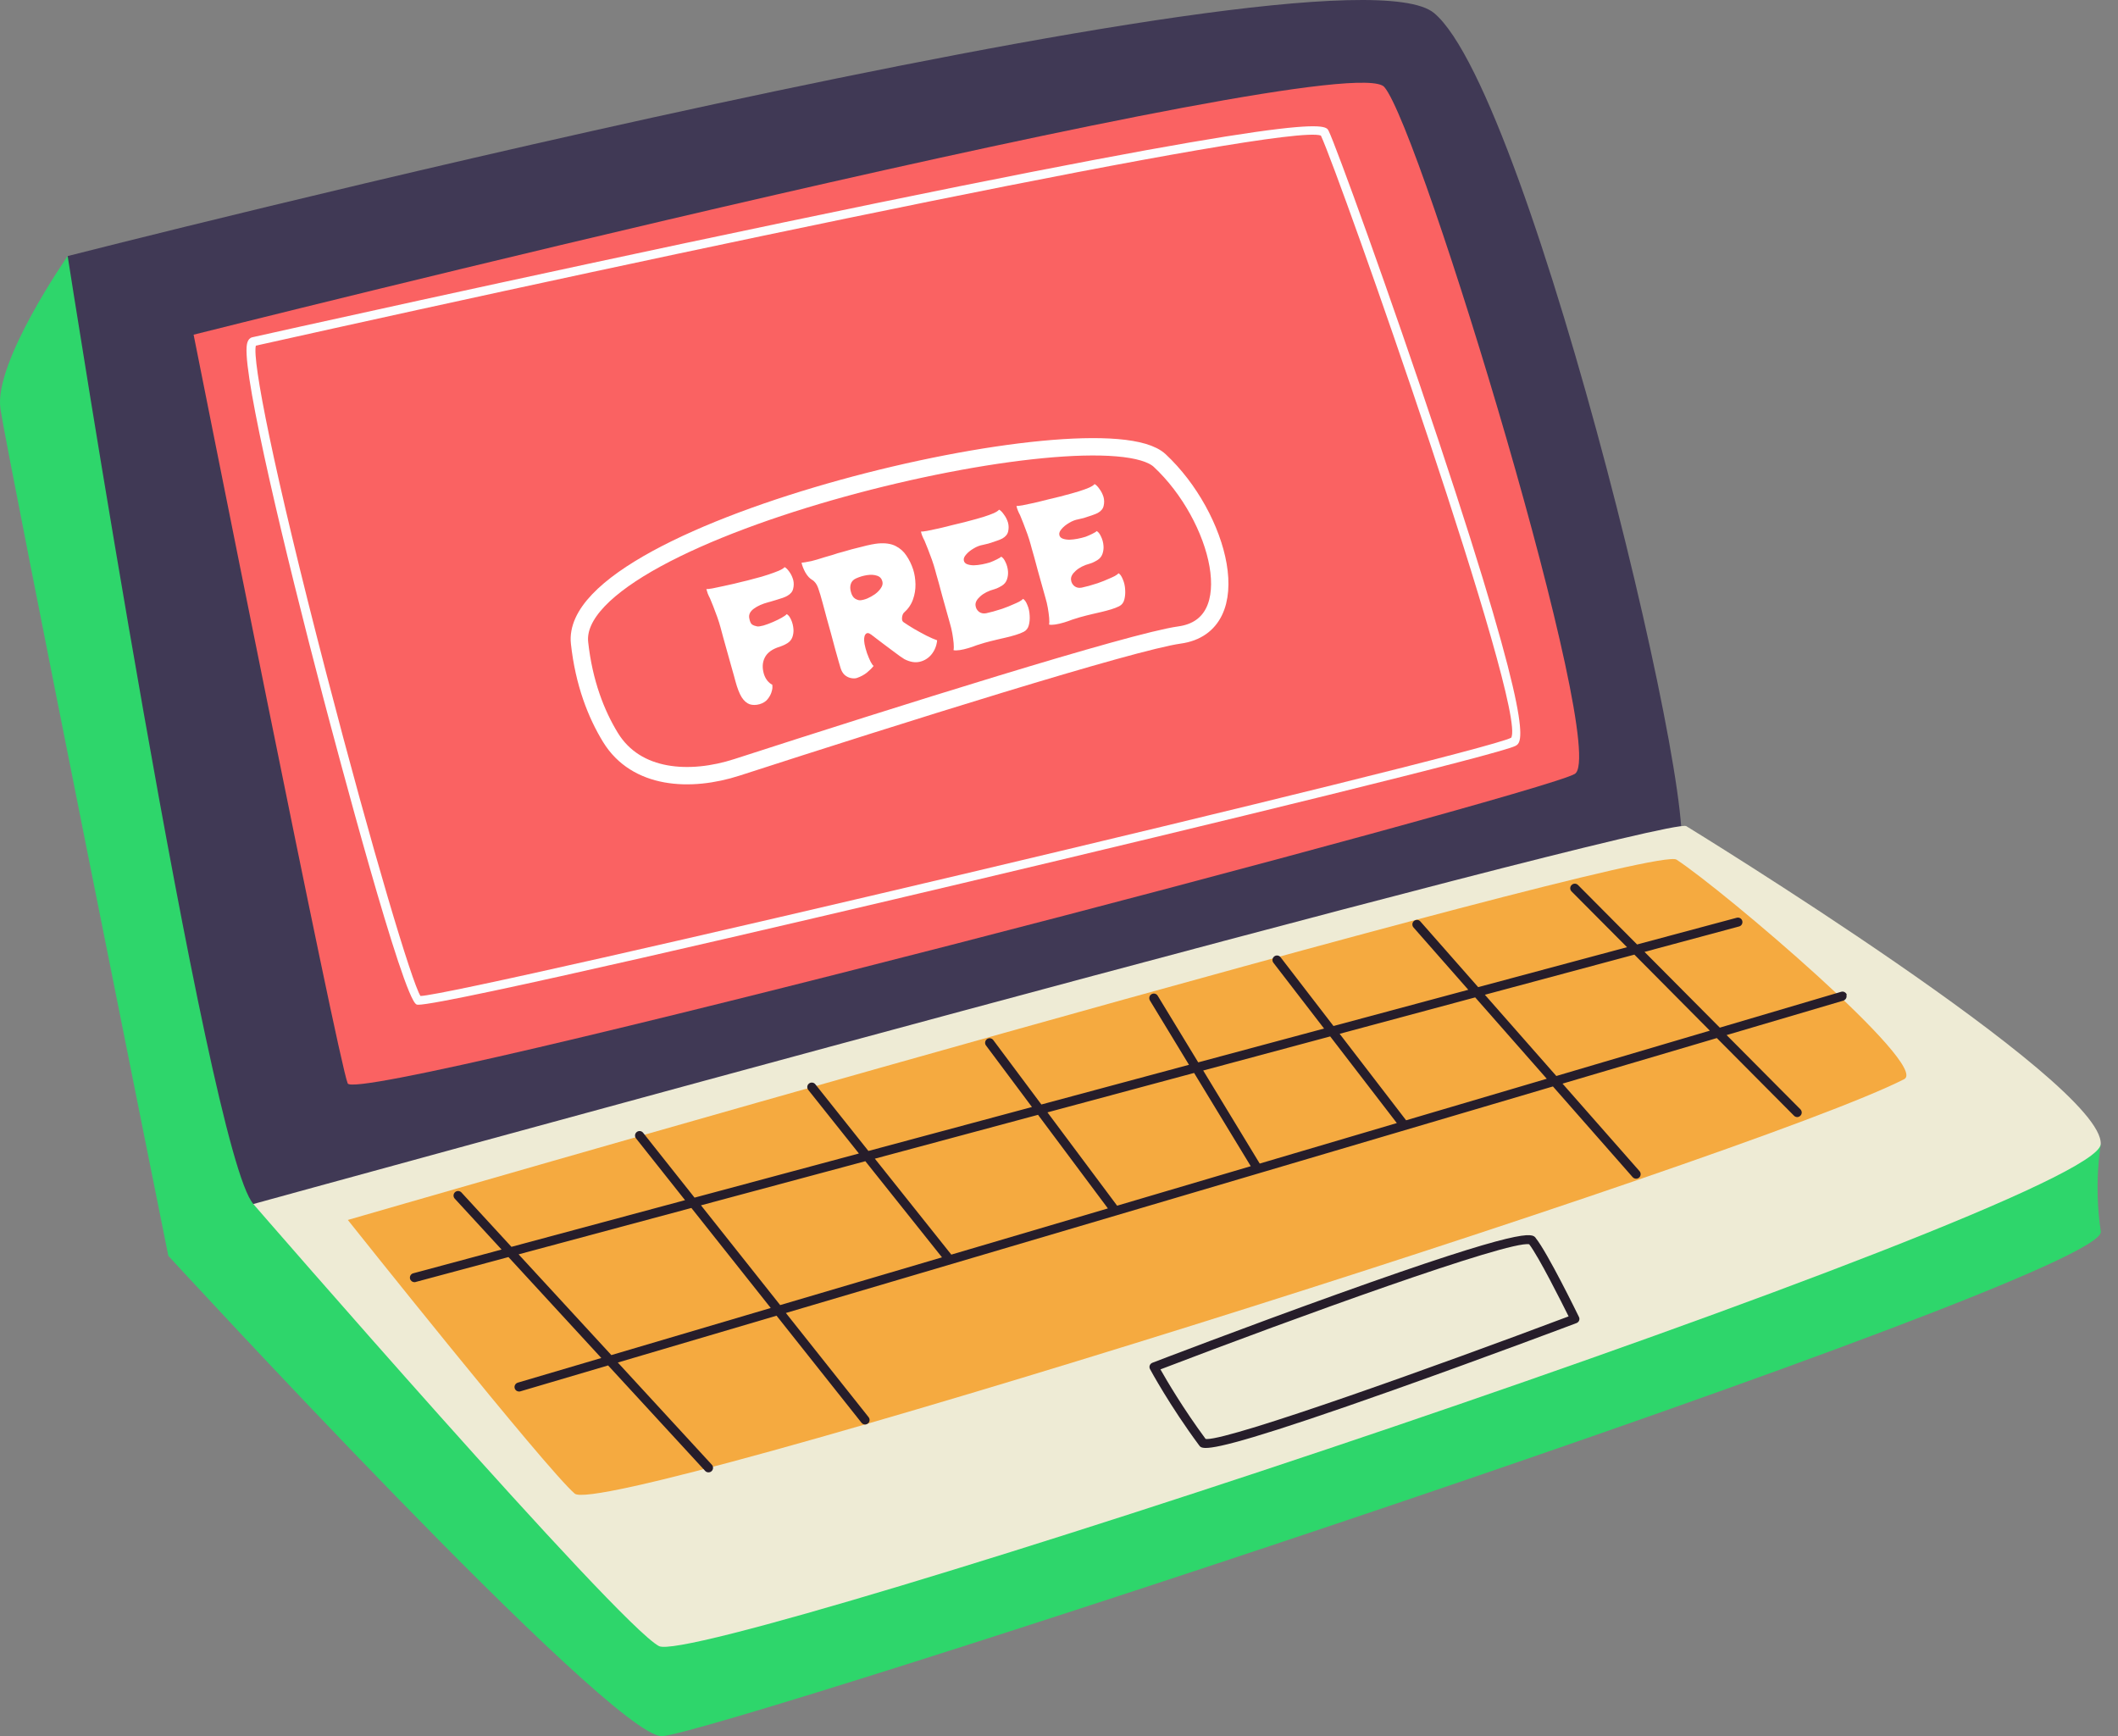 <svg width="122" height="100" viewBox="0 0 122 100" fill="none" xmlns="http://www.w3.org/2000/svg">
<rect x="0" y="0" width="122" height="100" fill="#808080" stroke="none"/>
<path d="M3.898 14.75C3.898 14.75 -0.366 20.861 0.025 23.544C0.417 26.226 9.696 72.335 9.696 72.335C9.696 72.335 35.19 100.068 38.128 100C41.061 99.933 121.432 73.671 121.009 70.936C120.592 68.202 121.009 65.9 121.009 65.9L38.295 93.357L17.211 67.007L3.898 14.75Z" fill="#2ED66B"/>
<path d="M3.898 14.749C3.898 14.749 76.957 -3.913 82.599 0.747C88.245 5.413 98.814 49.758 96.569 49.507C94.325 49.257 17.216 72.204 14.597 69.349C11.971 66.49 3.898 14.749 3.898 14.749Z" fill="#403955"/>
<path d="M97.128 47.582C97.128 47.582 121.223 62.346 121.004 65.905C120.785 69.464 40.346 96.081 37.956 94.812C35.566 93.544 14.591 69.35 14.591 69.35C14.591 69.35 95.818 46.997 97.128 47.582Z" fill="#EEEBD5"/>
<path d="M20.035 70.268C20.035 70.268 95.072 48.532 96.569 49.513C99.283 51.292 111.172 61.396 109.684 62.158C100.849 66.678 34.783 87.48 33.103 86.029C31.422 84.578 20.04 70.273 20.04 70.273L20.035 70.268Z" fill="#F5AA40"/>
<path d="M11.157 19.276C11.157 19.276 77.635 2.554 79.739 5.012C81.842 7.47 92.744 43.371 90.709 44.577C88.678 45.782 20.583 63.683 20.029 62.404C19.476 61.126 11.152 19.276 11.152 19.276H11.157Z" fill="#FA6262"/>
<path d="M88.459 71.302C88.245 71.036 87.922 70.634 77.025 74.543C71.722 76.443 66.43 78.473 66.378 78.494C66.31 78.52 66.253 78.578 66.227 78.645C66.201 78.713 66.206 78.791 66.243 78.859C66.253 78.88 67.375 80.963 69.071 83.249C69.123 83.322 69.181 83.4 69.452 83.4C70.183 83.4 72.453 82.836 80.292 80.055C85.521 78.202 90.755 76.229 90.808 76.208C90.876 76.182 90.933 76.13 90.959 76.062C90.985 75.994 90.985 75.916 90.949 75.853C90.876 75.702 89.143 72.153 88.459 71.308V71.302ZM69.51 82.883C69.51 82.883 69.463 82.883 69.447 82.883C68.142 81.119 67.192 79.491 66.843 78.875C74.598 75.906 86.904 71.443 88.084 71.668C88.642 72.398 89.941 74.992 90.354 75.822C82.854 78.645 71.023 82.888 69.51 82.888V82.883Z" fill="#261D2A"/>
<path d="M106.381 57.302C106.339 57.166 106.193 57.083 106.057 57.125L99.064 59.191L94.727 54.828L100.176 53.362C100.317 53.325 100.395 53.179 100.358 53.043C100.322 52.903 100.176 52.824 100.04 52.861L94.299 54.4L90.897 50.977C90.792 50.872 90.63 50.872 90.526 50.977C90.421 51.076 90.421 51.243 90.526 51.347L93.72 54.557L85.145 56.858L81.816 53.075C81.722 52.965 81.555 52.955 81.445 53.049C81.335 53.143 81.325 53.31 81.419 53.419L84.576 57.01L76.811 59.097L73.763 55.136C73.674 55.021 73.512 55.001 73.398 55.089C73.283 55.178 73.262 55.34 73.351 55.455L76.268 59.243L69.019 61.19L66.686 57.354C66.613 57.229 66.451 57.192 66.326 57.266C66.201 57.339 66.164 57.5 66.237 57.626L68.487 61.331L59.985 63.617L57.214 59.906C57.13 59.791 56.963 59.765 56.849 59.854C56.734 59.943 56.708 60.105 56.796 60.219L59.442 63.763L50.022 66.294L46.964 62.453C46.875 62.338 46.708 62.323 46.599 62.411C46.484 62.5 46.468 62.667 46.557 62.777L49.474 66.44L40.007 68.982L37.043 65.245C36.954 65.13 36.787 65.115 36.678 65.203C36.563 65.292 36.547 65.459 36.636 65.569L39.459 69.128L29.46 71.816L26.579 68.684C26.48 68.58 26.318 68.57 26.209 68.669C26.104 68.768 26.094 68.93 26.193 69.039L28.891 71.972L23.803 73.34C23.662 73.376 23.583 73.522 23.62 73.658C23.651 73.773 23.756 73.851 23.87 73.851C23.891 73.851 23.917 73.851 23.938 73.841L29.288 72.405L34.637 78.219L29.825 79.639C29.689 79.68 29.606 79.827 29.648 79.962C29.679 80.077 29.783 80.15 29.898 80.15C29.924 80.15 29.945 80.15 29.971 80.14L35.028 78.647L40.618 84.722C40.67 84.779 40.738 84.805 40.811 84.805C40.873 84.805 40.936 84.785 40.988 84.738C41.093 84.638 41.103 84.477 41.004 84.367L35.587 78.48L44.73 75.782L49.626 81.951C49.678 82.013 49.751 82.05 49.829 82.05C49.886 82.05 49.944 82.029 49.991 81.993C50.106 81.904 50.121 81.737 50.033 81.627L45.268 75.626L89.451 62.578L94.043 67.802C94.096 67.86 94.169 67.891 94.242 67.891C94.304 67.891 94.367 67.87 94.414 67.829C94.524 67.734 94.534 67.567 94.44 67.458L90.004 62.416L98.892 59.791L103.338 64.264C103.39 64.316 103.458 64.342 103.521 64.342C103.584 64.342 103.651 64.316 103.704 64.264C103.808 64.165 103.808 63.998 103.704 63.893L99.455 59.619L106.177 57.636C106.313 57.594 106.397 57.448 106.355 57.312L106.381 57.302ZM76.618 59.692L80.459 64.687L72.562 67.02L69.306 61.66L76.618 59.697V59.692ZM68.779 61.795L72.046 67.171L64.348 69.446L60.335 64.071L68.779 61.801V61.795ZM59.792 64.212L63.816 69.603L54.797 72.264L50.393 66.738L59.792 64.212ZM35.211 78.047L29.872 72.249L39.825 69.577L44.396 75.338L35.211 78.052V78.047ZM40.378 69.425L49.845 66.884L54.26 72.421L44.939 75.171L40.378 69.425ZM80.996 64.53L77.166 59.546L84.973 57.448L89.096 62.135L81.001 64.525L80.996 64.53ZM89.644 61.973L85.531 57.297L94.143 54.985L98.49 59.364L89.639 61.978L89.644 61.973Z" fill="#261D2A"/>
<path d="M24.079 57.868C24.037 57.868 24.011 57.868 23.996 57.857C23.213 57.555 19.372 43.036 18.605 40.129C16.381 31.653 14.059 21.915 14.205 19.984C14.216 19.864 14.242 19.493 14.534 19.426C14.685 19.389 29.94 15.986 45.096 12.819C75.95 6.368 76.325 7.125 76.529 7.532C76.931 8.335 80.052 16.921 82.865 25.386C88.496 42.321 87.682 42.754 87.29 42.963C86.434 43.417 70.172 47.383 55.429 50.874C46.421 53.009 25.687 57.873 24.079 57.873V57.868ZM14.737 19.916C14.529 20.741 15.687 26.826 18.803 38.814C21.48 49.111 23.73 56.6 24.22 57.367C26.558 57.309 85.265 43.438 87.045 42.493C88.01 40.927 77.166 10.105 76.085 7.808C74.081 7.078 38.415 14.624 14.732 19.911L14.737 19.916Z" fill="#FCFDFF"/>
<path d="M33.383 37.035C33.635 39.333 34.339 41.13 35.166 42.479C36.649 44.897 39.756 45.07 42.455 44.196C51.666 41.214 65.206 36.953 67.942 36.575C71.935 36.023 70.252 29.744 66.802 26.528C63.352 23.311 32.667 30.498 33.383 37.035Z" stroke="white"/>
<path d="M45.194 32.665C45.28 32.705 45.373 32.798 45.474 32.944C45.574 33.085 45.647 33.243 45.694 33.417C45.732 33.581 45.729 33.746 45.687 33.912C45.651 34.078 45.538 34.213 45.349 34.32C45.296 34.353 45.21 34.391 45.091 34.435C44.971 34.474 44.845 34.514 44.713 34.555C44.586 34.59 44.476 34.622 44.385 34.653C44.298 34.676 44.255 34.688 44.255 34.688C43.913 34.779 43.636 34.903 43.423 35.059C43.21 35.216 43.121 35.395 43.157 35.597C43.191 35.793 43.246 35.918 43.322 35.972C43.405 36.024 43.502 36.06 43.612 36.08C43.69 36.091 43.812 36.073 43.98 36.028C44.153 35.976 44.334 35.909 44.523 35.827C44.712 35.745 44.88 35.663 45.025 35.581C45.177 35.496 45.273 35.427 45.314 35.373C45.407 35.416 45.491 35.524 45.569 35.696C45.644 35.862 45.689 36.042 45.704 36.237C45.716 36.396 45.695 36.55 45.642 36.701C45.588 36.846 45.492 36.962 45.353 37.049C45.241 37.116 45.151 37.162 45.083 37.186C45.021 37.209 44.97 37.229 44.931 37.246C44.494 37.375 44.202 37.584 44.055 37.872C43.913 38.152 43.896 38.47 44.004 38.827C44.048 38.97 44.117 39.1 44.211 39.218C44.309 39.329 44.4 39.401 44.483 39.434C44.493 39.494 44.495 39.561 44.491 39.637C44.485 39.707 44.464 39.793 44.43 39.896C44.384 40.026 44.31 40.155 44.207 40.282C44.104 40.408 43.952 40.502 43.751 40.562C43.542 40.618 43.353 40.619 43.184 40.565C43.012 40.505 42.858 40.37 42.72 40.158C42.589 39.945 42.469 39.635 42.36 39.23C42.357 39.218 42.332 39.125 42.285 38.952C42.239 38.778 42.178 38.561 42.102 38.302C42.032 38.041 41.956 37.769 41.874 37.487C41.798 37.203 41.725 36.943 41.656 36.707C41.591 36.464 41.541 36.278 41.507 36.151C41.456 35.959 41.392 35.756 41.315 35.54C41.239 35.325 41.163 35.122 41.087 34.931C41.009 34.734 40.946 34.577 40.895 34.46C40.846 34.368 40.803 34.277 40.767 34.187C40.734 34.09 40.708 34.004 40.688 33.929C40.733 33.935 40.848 33.923 41.032 33.892C41.221 33.854 41.438 33.809 41.685 33.755C41.708 33.749 41.776 33.734 41.887 33.71C42.005 33.685 42.139 33.655 42.292 33.62C42.442 33.58 42.588 33.544 42.729 33.512C42.875 33.479 42.986 33.453 43.061 33.433C43.154 33.408 43.273 33.376 43.418 33.337C43.569 33.297 43.722 33.256 43.879 33.214C44.033 33.166 44.171 33.123 44.291 33.084C44.468 33.025 44.651 32.957 44.842 32.881C45.032 32.799 45.149 32.727 45.194 32.665ZM52.072 35.285C52.051 35.297 52.025 35.339 51.994 35.409C51.969 35.478 51.956 35.547 51.956 35.615C51.952 35.715 51.98 35.788 52.042 35.834C52.203 35.946 52.405 36.075 52.649 36.221C52.892 36.361 53.132 36.492 53.37 36.615C53.614 36.736 53.817 36.824 53.981 36.88C53.951 37.186 53.846 37.453 53.665 37.682C53.488 37.903 53.263 38.047 52.989 38.115C52.715 38.182 52.416 38.132 52.091 37.964C52.047 37.938 51.96 37.881 51.831 37.791C51.7 37.696 51.549 37.584 51.378 37.456C51.207 37.328 51.036 37.2 50.865 37.072C50.694 36.944 50.546 36.831 50.42 36.734C50.295 36.638 50.217 36.578 50.186 36.555C50.037 36.44 49.924 36.436 49.847 36.543C49.77 36.651 49.755 36.835 49.8 37.096C49.829 37.25 49.875 37.424 49.94 37.618C50.008 37.805 50.077 37.969 50.147 38.112C50.222 38.254 50.281 38.334 50.323 38.354C50.226 38.479 50.099 38.606 49.941 38.736C49.783 38.865 49.59 38.969 49.363 39.049C49.278 39.078 49.17 39.082 49.04 39.061C48.91 39.04 48.786 38.983 48.669 38.89C48.555 38.79 48.471 38.651 48.417 38.473C48.405 38.427 48.369 38.306 48.31 38.11C48.258 37.913 48.19 37.674 48.108 37.391C48.031 37.102 47.951 36.803 47.868 36.496C47.786 36.189 47.706 35.9 47.627 35.629C47.554 35.356 47.495 35.136 47.45 34.968C47.405 34.8 47.382 34.716 47.382 34.716C47.291 34.374 47.206 34.092 47.128 33.871C47.048 33.644 46.931 33.486 46.777 33.397C46.638 33.316 46.511 33.179 46.397 32.986C46.289 32.791 46.213 32.601 46.169 32.414C46.194 32.413 46.266 32.403 46.385 32.384C46.502 32.358 46.617 32.337 46.731 32.319C46.806 32.299 46.913 32.27 47.052 32.233C47.196 32.188 47.348 32.141 47.508 32.092C47.669 32.043 47.819 31.999 47.958 31.962C48.096 31.919 48.199 31.885 48.267 31.861C48.319 31.847 48.414 31.821 48.553 31.784C48.697 31.739 48.864 31.692 49.055 31.64C49.246 31.589 49.441 31.54 49.64 31.493C49.837 31.44 50.021 31.397 50.192 31.363C50.364 31.33 50.498 31.31 50.595 31.302C50.996 31.269 51.326 31.317 51.584 31.447C51.843 31.577 52.05 31.76 52.207 31.998C52.37 32.234 52.501 32.503 52.601 32.805C52.682 33.063 52.726 33.343 52.733 33.646C52.739 33.948 52.691 34.244 52.588 34.532C52.485 34.821 52.313 35.072 52.072 35.285ZM49.016 34.101C49.066 34.287 49.146 34.414 49.258 34.484C49.368 34.547 49.463 34.578 49.543 34.575C49.654 34.57 49.788 34.537 49.946 34.476C50.102 34.41 50.253 34.326 50.4 34.224C50.545 34.117 50.66 33.999 50.743 33.871C50.833 33.742 50.86 33.613 50.826 33.486C50.781 33.318 50.678 33.209 50.515 33.159C50.351 33.104 50.159 33.093 49.938 33.127C49.723 33.16 49.516 33.222 49.317 33.312C49.161 33.379 49.059 33.484 49.01 33.628C48.962 33.771 48.964 33.929 49.016 34.101ZM58.081 34.933C58.16 34.9 58.257 34.858 58.374 34.808C58.497 34.757 58.61 34.705 58.714 34.652C58.822 34.592 58.892 34.539 58.923 34.493C59.016 34.537 59.1 34.654 59.176 34.845C59.256 35.029 59.301 35.231 59.31 35.452C59.324 35.641 59.308 35.825 59.263 36.005C59.218 36.185 59.119 36.314 58.966 36.392C58.835 36.458 58.68 36.518 58.502 36.572C58.324 36.626 58.141 36.675 57.954 36.719C57.767 36.763 57.595 36.803 57.437 36.839C57.285 36.874 57.168 36.902 57.087 36.924C57.005 36.945 56.878 36.98 56.704 37.026C56.538 37.077 56.391 37.122 56.266 37.162C56.119 37.22 55.957 37.276 55.779 37.33C55.601 37.384 55.434 37.422 55.279 37.445C55.124 37.468 55.006 37.469 54.925 37.447C54.944 37.355 54.946 37.224 54.932 37.054C54.916 36.878 54.89 36.689 54.855 36.487C54.819 36.286 54.775 36.096 54.721 35.918L54.277 34.331L54.079 33.593C54.023 33.384 53.974 33.211 53.931 33.073C53.893 32.934 53.873 32.859 53.87 32.847C53.819 32.656 53.755 32.453 53.679 32.237C53.602 32.021 53.526 31.818 53.45 31.627C53.373 31.431 53.308 31.271 53.256 31.148C53.207 31.056 53.164 30.965 53.127 30.875C53.089 30.78 53.063 30.694 53.049 30.617C53.094 30.623 53.209 30.611 53.393 30.58C53.582 30.542 53.799 30.496 54.046 30.443C54.063 30.438 54.148 30.419 54.3 30.384C54.451 30.344 54.637 30.297 54.859 30.244C55.086 30.189 55.32 30.133 55.559 30.075C55.802 30.009 56.023 29.95 56.22 29.898C56.417 29.845 56.561 29.803 56.652 29.772C56.886 29.697 57.082 29.626 57.238 29.559C57.398 29.485 57.501 29.418 57.547 29.356C57.632 29.395 57.725 29.488 57.826 29.635C57.932 29.774 58.011 29.93 58.063 30.102C58.108 30.27 58.111 30.441 58.07 30.613C58.033 30.778 57.921 30.914 57.732 31.02C57.661 31.058 57.546 31.104 57.387 31.159C57.234 31.213 57.082 31.263 56.933 31.309C56.788 31.348 56.683 31.373 56.618 31.384C56.434 31.415 56.254 31.485 56.078 31.594C55.901 31.697 55.758 31.813 55.649 31.942C55.539 32.065 55.495 32.179 55.518 32.285C55.538 32.385 55.6 32.455 55.705 32.495C55.809 32.536 55.935 32.558 56.086 32.561C56.24 32.557 56.4 32.539 56.565 32.507C56.73 32.475 56.885 32.437 57.028 32.392C57.141 32.35 57.269 32.294 57.411 32.224C57.554 32.155 57.639 32.101 57.666 32.063C57.759 32.106 57.843 32.211 57.918 32.377C58 32.542 58.048 32.722 58.063 32.916C58.074 33.075 58.053 33.229 58.001 33.38C57.948 33.531 57.85 33.651 57.706 33.739C57.593 33.806 57.495 33.857 57.411 33.892C57.326 33.921 57.283 33.936 57.283 33.936C56.941 34.028 56.668 34.166 56.463 34.351C56.262 34.529 56.172 34.703 56.192 34.871C56.206 35.017 56.269 35.136 56.381 35.23C56.499 35.323 56.641 35.353 56.806 35.322C56.918 35.298 57.058 35.263 57.226 35.218C57.398 35.166 57.565 35.115 57.726 35.066C57.891 35.009 58.009 34.965 58.081 34.933ZM63.583 33.459C63.661 33.426 63.758 33.384 63.875 33.334C63.998 33.283 64.112 33.231 64.215 33.178C64.324 33.118 64.393 33.065 64.424 33.019C64.517 33.063 64.601 33.18 64.677 33.371C64.757 33.554 64.802 33.757 64.812 33.978C64.825 34.167 64.809 34.351 64.764 34.531C64.719 34.711 64.62 34.84 64.467 34.918C64.336 34.984 64.181 35.044 64.003 35.098C63.825 35.152 63.643 35.201 63.456 35.245C63.269 35.289 63.096 35.329 62.938 35.365C62.786 35.4 62.669 35.428 62.588 35.45C62.507 35.471 62.379 35.505 62.205 35.552C62.039 35.603 61.893 35.648 61.767 35.688C61.621 35.746 61.459 35.802 61.281 35.856C61.102 35.91 60.936 35.948 60.78 35.971C60.625 35.994 60.507 35.995 60.427 35.973C60.446 35.881 60.448 35.75 60.433 35.58C60.417 35.404 60.391 35.215 60.356 35.013C60.321 34.812 60.276 34.622 60.222 34.444L59.778 32.857L59.58 32.118C59.524 31.91 59.475 31.737 59.432 31.599C59.395 31.46 59.374 31.385 59.371 31.373C59.32 31.182 59.256 30.979 59.18 30.763C59.103 30.547 59.027 30.344 58.951 30.153C58.874 29.957 58.809 29.797 58.758 29.674C58.708 29.582 58.665 29.491 58.629 29.401C58.591 29.306 58.564 29.22 58.55 29.143C58.595 29.149 58.71 29.137 58.894 29.106C59.083 29.068 59.3 29.022 59.547 28.969C59.564 28.964 59.649 28.945 59.801 28.91C59.952 28.869 60.138 28.823 60.36 28.77C60.588 28.715 60.821 28.658 61.06 28.601C61.304 28.535 61.524 28.476 61.721 28.424C61.918 28.371 62.062 28.329 62.153 28.298C62.388 28.223 62.583 28.152 62.739 28.085C62.899 28.011 63.002 27.944 63.048 27.882C63.133 27.921 63.226 28.014 63.328 28.161C63.433 28.3 63.512 28.456 63.565 28.628C63.61 28.796 63.612 28.967 63.571 29.139C63.535 29.304 63.422 29.44 63.233 29.546C63.162 29.584 63.047 29.63 62.888 29.685C62.735 29.739 62.584 29.789 62.434 29.835C62.29 29.874 62.184 29.899 62.119 29.91C61.935 29.941 61.755 30.011 61.579 30.12C61.402 30.223 61.259 30.339 61.151 30.468C61.041 30.59 60.997 30.705 61.019 30.811C61.039 30.911 61.102 30.981 61.206 31.021C61.31 31.062 61.437 31.084 61.587 31.087C61.741 31.083 61.901 31.065 62.066 31.033C62.231 31.001 62.386 30.963 62.529 30.918C62.642 30.876 62.77 30.82 62.913 30.75C63.056 30.681 63.141 30.627 63.168 30.589C63.26 30.632 63.344 30.737 63.42 30.903C63.501 31.068 63.549 31.247 63.564 31.442C63.575 31.601 63.555 31.755 63.502 31.906C63.449 32.057 63.351 32.176 63.207 32.265C63.094 32.332 62.996 32.383 62.912 32.418C62.827 32.447 62.784 32.462 62.784 32.462C62.442 32.553 62.169 32.692 61.964 32.877C61.763 33.055 61.673 33.229 61.693 33.397C61.707 33.542 61.77 33.662 61.883 33.756C62.001 33.849 62.142 33.879 62.308 33.847C62.419 33.824 62.559 33.789 62.727 33.744C62.9 33.692 63.066 33.641 63.227 33.592C63.392 33.535 63.511 33.491 63.583 33.459Z" fill="white"/>
</svg>
